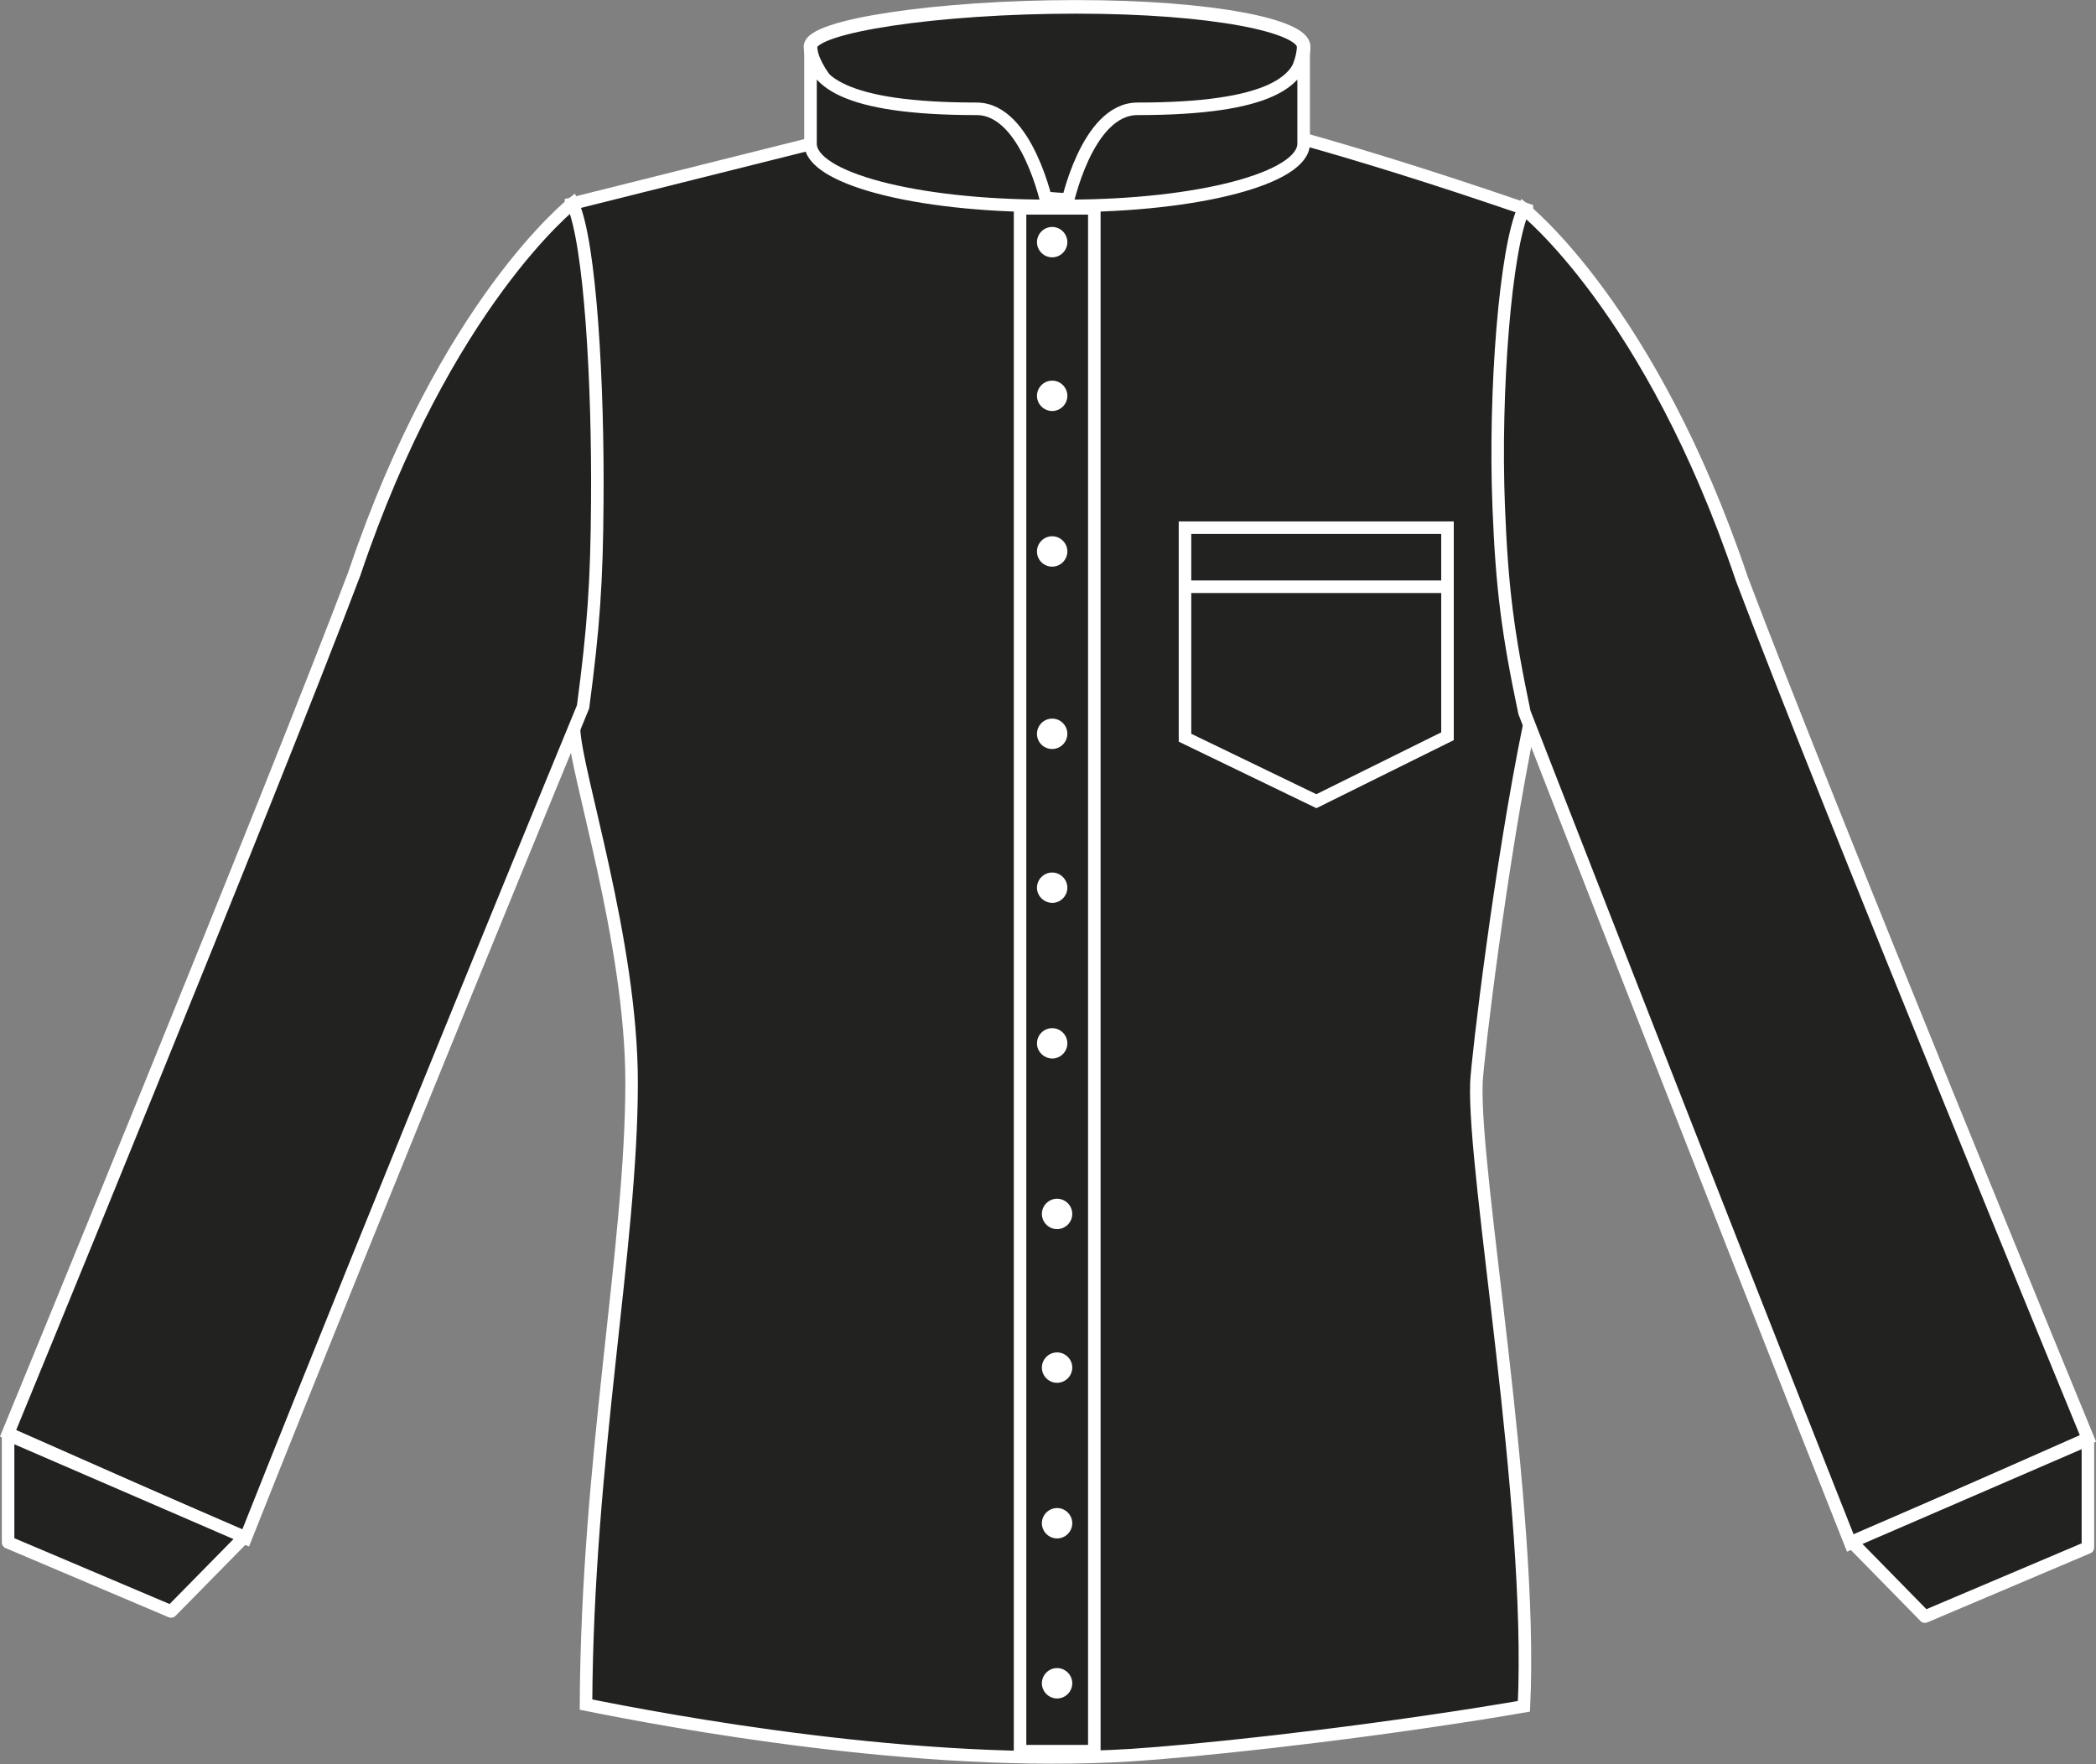 <?xml version="1.0" encoding="utf-8"?>
<!-- Generator: Adobe Illustrator 23.1.1, SVG Export Plug-In . SVG Version: 6.00 Build 0)  -->
<svg version="1.1" id="Layer_1" xmlns="http://www.w3.org/2000/svg" xmlns:xlink="http://www.w3.org/1999/xlink" x="0px" y="0px"
	 viewBox="0 0 855.2 719.8" style="enable-background:new 0 0 855.2 719.8;" xml:space="preserve">
<rect x="0" y="0" width="855.2" height="719.8" fill="#808080" stroke="none"/>
<style type="text/css">
	.st0{fill:#222221;stroke:#FFFFFF;stroke-width:5.11;stroke-miterlimit:3.86;}
	.st1{fill:#222221;stroke:#FFFFFF;stroke-width:5.11;stroke-linejoin:round;}
	.st2{fill:#222221;stroke:#FFFFFF;stroke-width:5.54;stroke-miterlimit:3.86;}
	.st3{fill:#222221;}
	.st4{fill:none;stroke:#FFFFFF;stroke-width:5.12;stroke-miterlimit:3.86;}
	.st5{fill:#FFFFFF;}
	.st6{fill:none;stroke:#FFFFFF;stroke-width:5.12;}
</style>
<title>KB514 BLK LINE</title>
<path class="st0" d="M359.7,51.5c0,0,41.8,12.6,67.7,12.6s75.3-14.9,75.3-14.9s39.4,8.5,120.3,36.3c0,11.8,0.3,113.5,1.1,209.6
	c-11.9,57.6-21.3,137.3-21.7,146.6c-1.4,38,23.2,171.7,19.4,254.5c-4,0.7-10.1,1.7-17.5,2.9c-62.1,9.8-118,15.4-142.5,17
	c-86.6,5.5-189.8-14-222.7-20.6c0.5-100.4,18.6-186.8,18.6-253.8c0-57.9-23-126.8-23.5-144.4c0-103.4-1.2-214.1-1.2-214.1
	L359.7,51.5z"/>
<path class="st0" d="M3.3,584.8l96.9,42.8c56.4-142,137.7-339.2,137.7-339.2c4.3-32.4,5.6-51,5.8-83.7
	c0.4-47.6-2.8-105.7-10.1-121.7c0,0-51.8,40.6-89,151C109.6,326.5,3.3,584.8,3.3,584.8z"/>
<polygon class="st1" points="3.3,629.3 69.8,657.5 99.7,627.1 3.3,585.4 "/>
<path class="st0" d="M851.9,586.9L755,629.7c-56.3-142-133-339-133-339c-6.8-32.3-9.2-50.9-10.5-83.8
	c-1.9-47.6,2.8-105.8,10.2-121.7c0,0,51.8,40.6,89,151C745.6,328.6,851.9,586.9,851.9,586.9z"/>
<polygon class="st1" points="851.9,631.4 785.4,659.6 755.5,629.1 851.9,587.4 "/>
<path class="st2" d="M531.9,19c0,18.3-36.8,62.6-93,62.6S330.7,37.2,330.7,19c0-8.4,52-16.2,108.2-16.2S531.9,10.6,531.9,19z"/>
<path class="st3" d="M427.4,84c-54.1,0-96.7-11.4-96.7-25.4V19c0,14.1,13.7,25.4,67.8,25.4C419.2,44.4,427.4,84,427.4,84z"/>
<path class="st4" d="M427.4,84c-54.1,0-96.7-11.4-96.7-25.4V19c0,14.1,13.7,25.4,67.8,25.4C419.2,44.4,427.4,84,427.4,84z"/>
<path class="st3" d="M435.2,84c54.1,0,96.7-11.4,96.7-25.4V19c0,14.1-13.7,25.4-67.8,25.4C443.3,44.4,435.2,84,435.2,84z"/>
<path class="st4" d="M435.2,84c54.1,0,96.7-11.4,96.7-25.4V19c0,14.1-13.7,25.4-67.8,25.4C443.3,44.4,435.2,84,435.2,84z"/>
<rect x="416.2" y="85" class="st0" width="30.3" height="629.5"/>
<path class="st5" d="M423.1,98.8c0-3.4,2.8-6.2,6.2-6.2s6.2,2.8,6.2,6.2c0,3.4-2.8,6.2-6.2,6.2l0,0
	C425.9,105,423.1,102.2,423.1,98.8L423.1,98.8z"/>
<polygon class="st6" points="483.5,215.3 483.5,301 537.1,326.9 590.6,300.4 590.6,215.3 "/>
<line class="st6" x1="483.5" y1="239.4" x2="590.6" y2="239.4"/>
<path class="st5" d="M423.1,161.5c0-3.4,2.8-6.2,6.2-6.2c3.4,0,6.2,2.8,6.2,6.2s-2.8,6.2-6.2,6.2l0,0
	C425.9,167.7,423.1,164.9,423.1,161.5L423.1,161.5z"/>
<path class="st5" d="M423.1,225c0-3.4,2.8-6.2,6.2-6.2s6.2,2.8,6.2,6.2s-2.8,6.2-6.2,6.2l0,0C425.9,231.2,423.1,228.5,423.1,225
	L423.1,225z"/>
<path class="st5" d="M423.1,299.4c0-3.4,2.8-6.2,6.2-6.2c3.4,0,6.2,2.8,6.2,6.2c0,3.4-2.8,6.2-6.2,6.2l0,0
	C425.9,305.6,423.1,302.9,423.1,299.4z"/>
<path class="st5" d="M423.1,362.2c0-3.4,2.8-6.2,6.2-6.2c3.4,0,6.2,2.8,6.2,6.2c0,3.4-2.8,6.2-6.2,6.2l0,0
	C425.9,368.3,423.1,365.6,423.1,362.2z"/>
<path class="st5" d="M423.1,425.7c0-3.4,2.8-6.2,6.2-6.2c3.4,0,6.2,2.8,6.2,6.2c0,3.4-2.8,6.2-6.2,6.2l0,0
	C425.9,431.8,423.1,429.1,423.1,425.7z"/>
<path class="st5" d="M425.1,495.3c0-3.4,2.8-6.2,6.2-6.2c3.4,0,6.2,2.8,6.2,6.2c0,3.4-2.8,6.2-6.2,6.2l0,0
	C427.9,501.5,425.1,498.7,425.1,495.3L425.1,495.3z"/>
<path class="st5" d="M425.1,558c0-3.4,2.8-6.2,6.2-6.2c3.4,0,6.2,2.8,6.2,6.2s-2.8,6.2-6.2,6.2l0,0
	C427.9,564.2,425.1,561.4,425.1,558z"/>
<path class="st5" d="M425.1,621.5c0-3.4,2.8-6.2,6.2-6.2c3.4,0,6.2,2.8,6.2,6.2s-2.8,6.2-6.2,6.2l0,0
	C427.9,627.7,425.1,624.9,425.1,621.5L425.1,621.5z"/>
<path class="st5" d="M425.1,686.8c0-3.4,2.8-6.2,6.2-6.2c3.4,0,6.2,2.8,6.2,6.2s-2.8,6.2-6.2,6.2l0,0
	C427.9,693,425.1,690.2,425.1,686.8L425.1,686.8z"/>
</svg>
